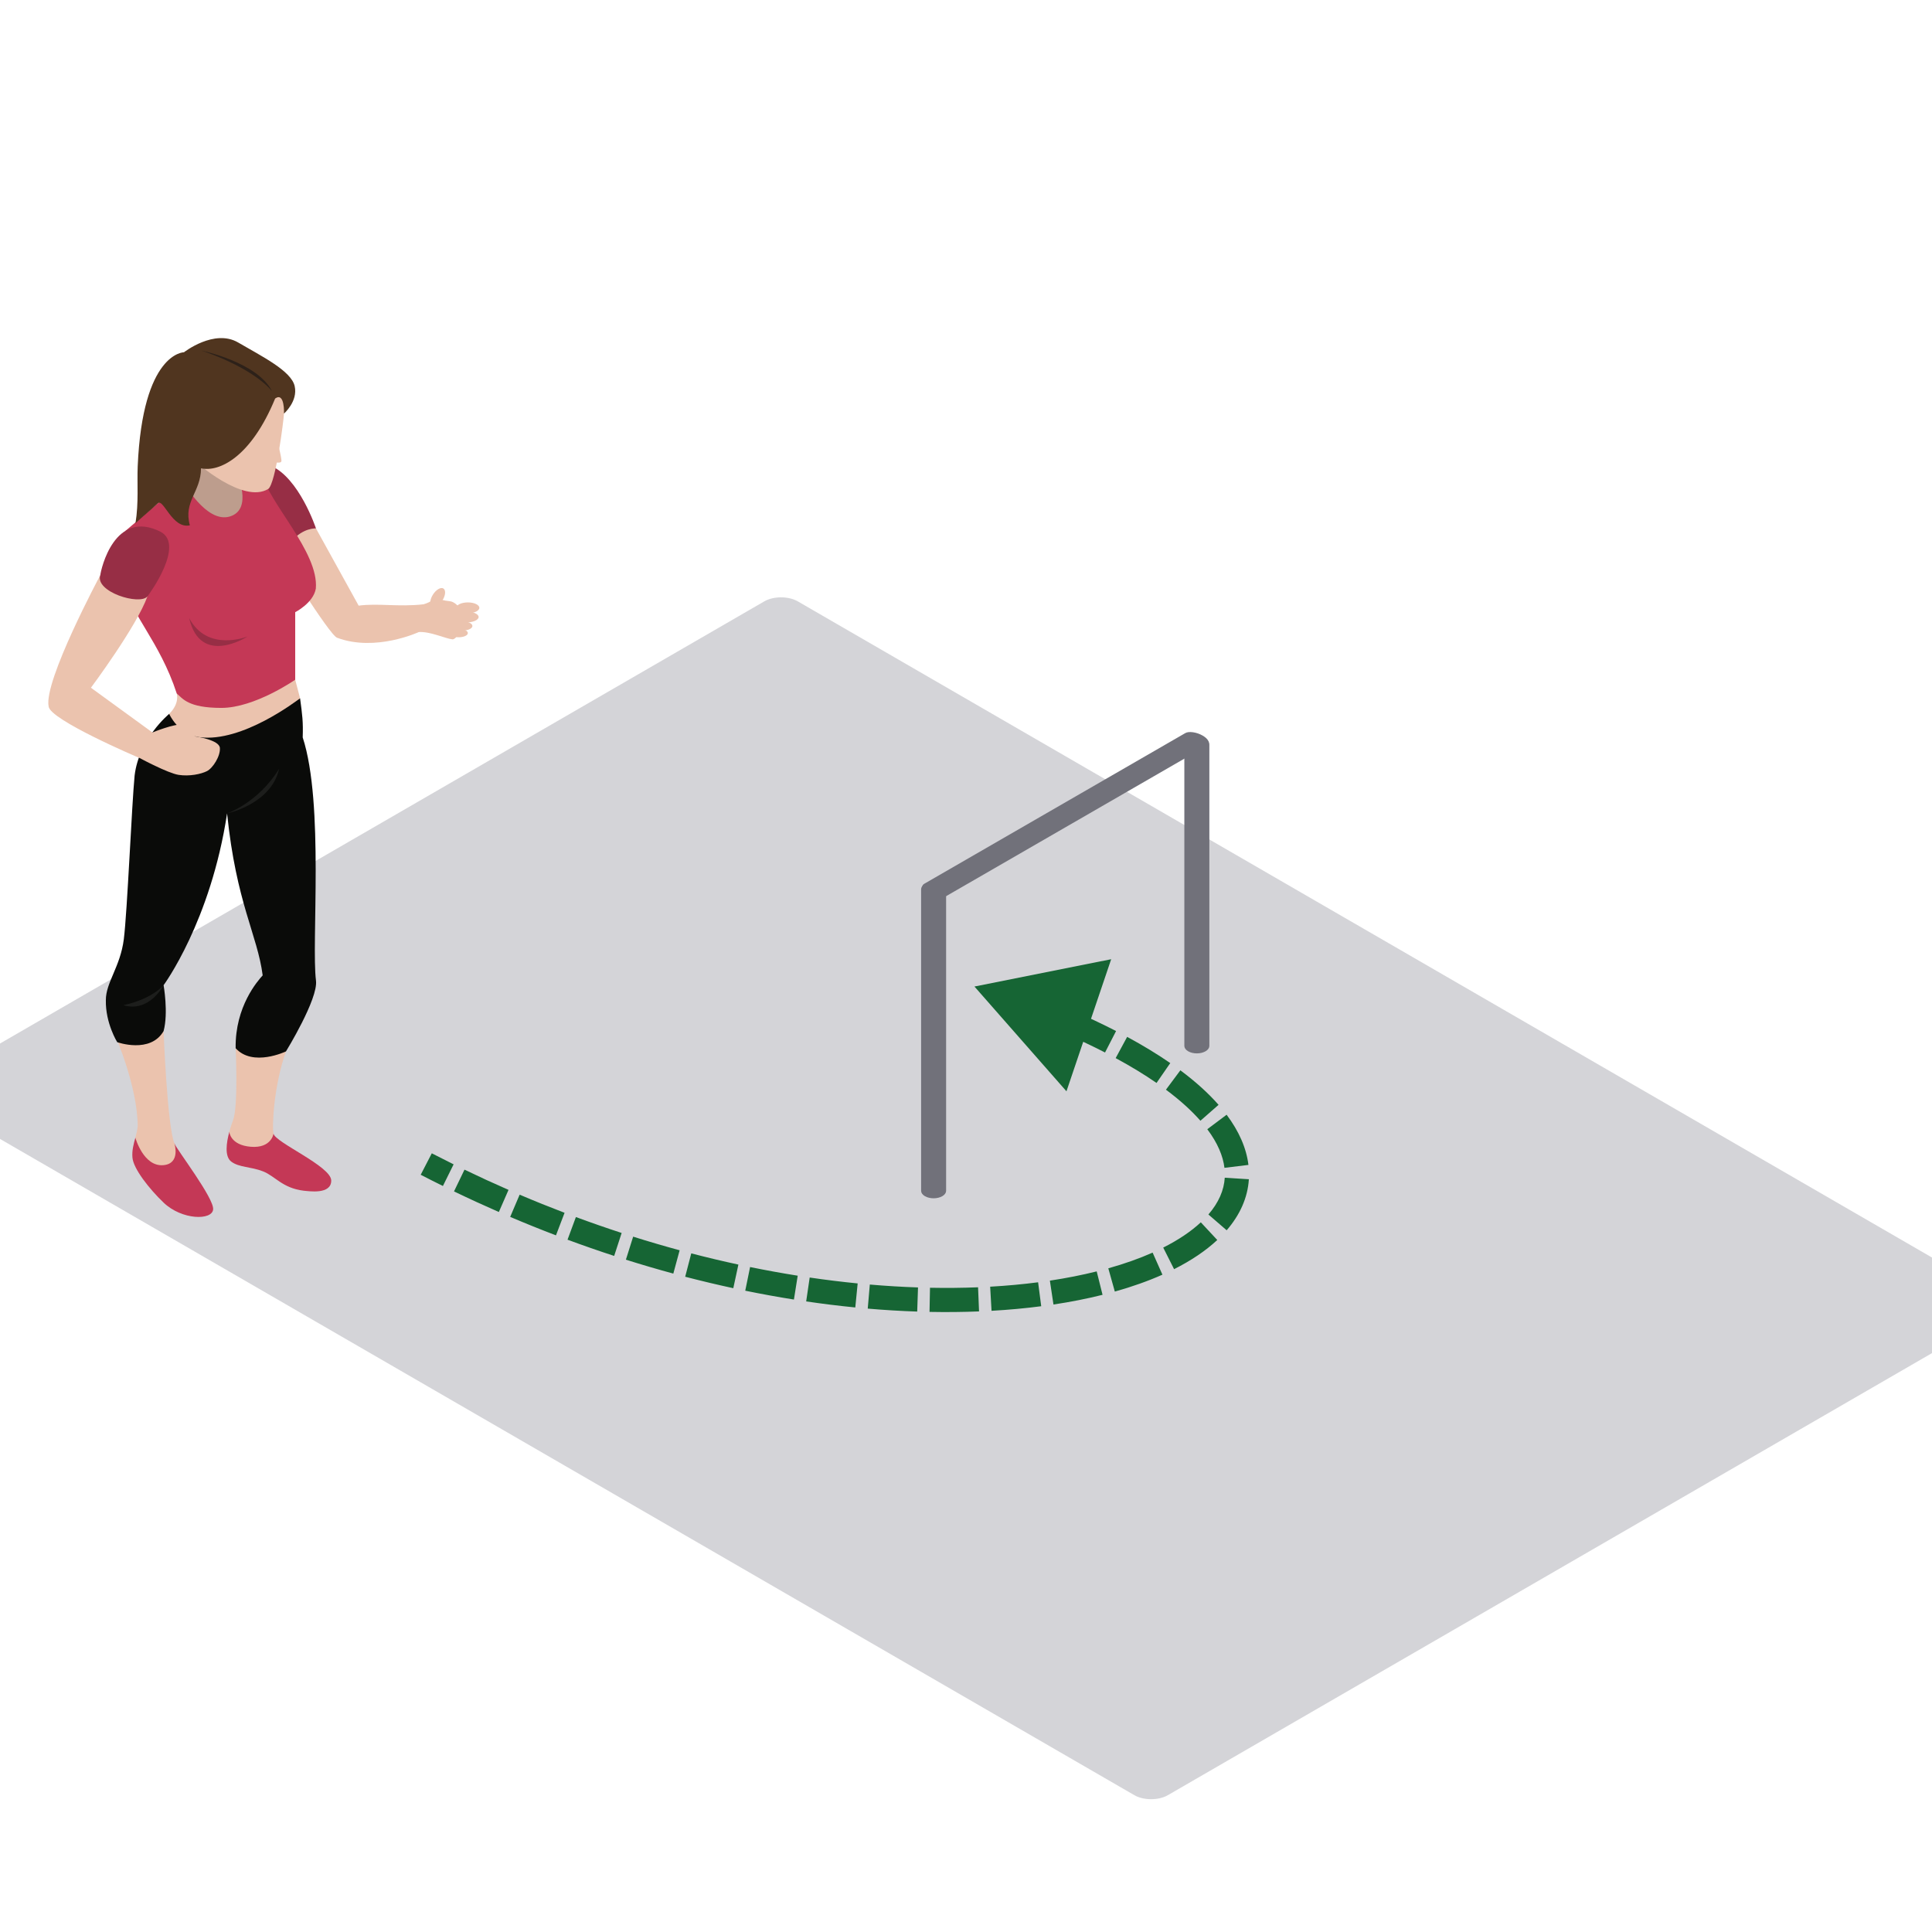 <svg width="800" height="800" viewBox="0 0 800 800" fill="none" xmlns="http://www.w3.org/2000/svg">
<g clip-path="url(#clip0_7721_38958)">
<rect width="589.83" height="412.881" rx="8" transform="matrix(0.866 0.501 -0.866 0.501 323.412 245)" fill="#D4D4D8"/>
<path fill-rule="evenodd" clip-rule="evenodd" d="M122.24 281.452C123.067 284.634 124.255 289.158 124.255 289.158L114.232 303.579L92.47 310.632L79.834 309.688L69.239 299.367C69.239 299.367 68.155 300.592 70.053 295.604C74.538 291.223 73.182 287.158 73.182 287.158L101.158 279.62C101.158 279.62 121.724 279.46 122.24 281.452Z" fill="#EBC3AE"/>
<path fill-rule="evenodd" clip-rule="evenodd" d="M94.953 468.684C93.752 473.134 92.903 478.879 95.781 481.018C99.039 483.451 103.853 483.057 108.893 485.027C113.924 486.997 116.923 491.954 125.685 493.041C127.942 493.236 137.159 494.738 137.159 488.841C137.159 482.932 113.937 473.091 113.257 469.424L94.953 468.684Z" fill="#C43856"/>
<path fill-rule="evenodd" clip-rule="evenodd" d="M113.257 469.425C112.572 466.442 113.391 449.479 118.418 435.361C115.424 429.118 107.55 429.525 107.55 429.525L97.575 434.049C97.575 434.049 98.719 457.757 96.547 463.727C96.188 464.71 95.529 466.55 94.953 468.684C94.953 468.684 95.321 474.178 103.88 474.858C112.438 475.534 113.257 469.425 113.257 469.425Z" fill="#EBC3AE"/>
<path fill-rule="evenodd" clip-rule="evenodd" d="M72.229 473.506C73.343 476.242 88.669 496.166 88.258 500.777C87.85 505.396 75.353 505.262 67.74 497.98C61.708 492.204 55.246 483.953 54.843 479.337C54.579 476.38 55.333 473.774 56.048 471.09L72.229 473.506Z" fill="#C43856"/>
<path fill-rule="evenodd" clip-rule="evenodd" d="M56.048 471.088C56.443 469.59 56.828 468.07 57.019 466.443C56.984 450.095 47.997 429.521 47.997 429.521L67.74 426.945C67.74 426.945 69.239 466.17 72.229 473.504C72.229 473.504 74.885 481.764 67.74 482.461C59.389 483.271 56.048 471.088 56.048 471.088Z" fill="#EBC3AE"/>
<path fill-rule="evenodd" clip-rule="evenodd" d="M124.255 289.156C122.812 290.152 100.396 307.5 82.664 305.262C73.733 304.127 70.054 295.603 70.054 295.603C70.054 295.603 57.591 305.811 55.745 321.086C54.566 333.065 52.712 377.546 51.264 388.945C49.817 400.344 43.781 406.86 43.833 414.185C43.638 423.693 48.539 431.542 48.539 431.542C48.539 431.542 62.245 436.447 67.74 426.944C69.785 419.346 67.74 407.947 67.74 407.947C67.74 407.947 87.235 381.606 94.03 336.814C97.835 374.004 106.588 387.049 108.772 403.877C106.792 406.085 97.306 416.675 97.575 434.049C104.699 441.946 118.418 435.36 118.418 435.36C118.418 435.36 131.799 413.627 130.842 406.046C128.874 390.573 134.308 332.758 125.343 305.34C125.568 298.807 125.174 295.979 124.255 289.156Z" fill="#0A0B09"/>
<path fill-rule="evenodd" clip-rule="evenodd" d="M67.74 407.949C67.74 407.949 62.986 413.712 51.035 416.223C61.903 419.483 67.74 407.949 67.74 407.949Z" fill="#1D1E1C"/>
<path fill-rule="evenodd" clip-rule="evenodd" d="M173.434 261.712C178.131 261.431 184.566 264.461 187.283 264.73C190 264.998 193.12 254.828 193.12 254.828C193.12 254.828 189.125 249.267 186.5 248.998C183.874 248.73 180.085 247.754 180.085 247.754C180.085 247.754 178.46 249.351 175.336 250.239C172.207 251.118 171.462 254.828 171.462 254.828C171.462 254.828 172.593 261.526 173.434 261.712Z" fill="#EBC3AE"/>
<path fill-rule="evenodd" clip-rule="evenodd" d="M130.841 218.818C130.841 218.818 143.009 240.811 148.508 250.782C156.659 249.695 164.598 251.392 175.336 250.241C175.033 252.042 173.434 261.714 173.434 261.714C173.434 261.714 155.498 270.052 139.608 264.082C136.583 263.281 114.232 227.165 114.232 227.165L119.895 216.844L130.841 218.818Z" fill="#EBC3AE"/>
<path fill-rule="evenodd" clip-rule="evenodd" d="M111.931 192.764C123.848 197.647 130.842 218.818 130.842 218.818C130.842 218.818 125.685 218.346 120.593 224.182C115.493 230.014 102.861 201.509 102.861 201.509C102.861 201.509 109.535 192.499 111.931 192.764Z" fill="#972E45"/>
<path fill-rule="evenodd" clip-rule="evenodd" d="M100.062 190.251L106.263 214.673L96.548 224.18L76.714 219.297L71.549 207.213L75.899 186.008L100.062 190.251Z" fill="#BD9D8D"/>
<path fill-rule="evenodd" clip-rule="evenodd" d="M51.992 242.633C53.617 253.769 66.115 265.436 73.182 287.157C75.613 289.196 77.802 293.127 91.655 293.127C105.509 293.127 122.24 281.451 122.24 281.451V253.491C122.24 253.491 129.758 249.695 130.777 243.72C132.142 228.524 110.674 207.621 108.503 195.949C106.597 195.949 98.043 195.949 98.043 195.949C98.043 195.949 104.963 210.877 95.187 213.864C85.406 216.847 75.899 199.478 75.899 199.478L51.992 219.787C51.992 219.787 50.358 231.507 51.992 242.633Z" fill="#C43856"/>
<path fill-rule="evenodd" clip-rule="evenodd" d="M117.599 171.25C117.491 173.704 114.206 200.157 111.082 202.46C100.621 208.842 80.835 191.026 80.835 191.026L95.187 159.984H119.228C119.228 159.984 119.774 166.227 117.599 171.25Z" fill="#EBC3AE"/>
<path fill-rule="evenodd" clip-rule="evenodd" d="M113.937 165.008C103.984 189.2 90.841 195.612 83.231 193.911C83.201 203.756 75.865 207.522 78.612 217.528C71.28 219.13 67.67 206.198 65.374 208.423C63.068 210.644 57.968 214.848 56.1 216.679C57.491 208.029 56.72 200.046 57.019 193.101C59.051 145.833 76.172 145.867 76.172 145.867C76.172 145.867 88.713 136.048 98.602 141.815C108.486 147.582 120.593 153.569 122.019 159.886C123.445 166.194 117.599 171.251 117.599 171.251C117.599 171.251 117.972 162.189 113.937 165.008Z" fill="#50351F"/>
<path fill-rule="evenodd" clip-rule="evenodd" d="M83.504 145.191C83.504 145.191 106.462 149.936 112.576 161.881C103.611 151.564 83.504 145.191 83.504 145.191Z" fill="#2D2119"/>
<path fill-rule="evenodd" clip-rule="evenodd" d="M114.232 180.441C114.232 180.441 116.823 189.806 116.511 191.027C116.208 192.256 111.931 191.027 111.931 191.027L114.232 180.441Z" fill="#EBC3AE"/>
<path fill-rule="evenodd" clip-rule="evenodd" d="M80.783 304.933C80.783 304.933 79.158 300.591 75.756 300.05C72.363 299.504 63.129 303.301 63.129 303.301C61.101 301.829 37.653 284.775 37.653 284.775C37.653 284.775 56.559 259.444 61.049 246.958L41.532 238.156C41.532 238.156 18.027 281.996 20.134 292.516C20.61 298.01 56.468 313.345 57.829 313.891C57.829 313.891 69.512 320.186 73.997 320.865C78.478 321.541 83.231 320.545 85.68 319.315C88.124 318.099 91.326 313.077 91.049 309.687C90.78 306.293 80.783 304.933 80.783 304.933Z" fill="#EBC3AE"/>
<path fill-rule="evenodd" clip-rule="evenodd" d="M61.049 246.96C61.863 245.943 76.579 225.742 66.591 220.248C47.438 210.472 41.8 235.717 41.531 238.158C39.217 245.085 57.829 250.783 61.049 246.96Z" fill="#972E45"/>
<path fill-rule="evenodd" clip-rule="evenodd" d="M78.343 255.941C82.958 276.294 102.523 263.54 102.523 263.54C102.523 263.54 85.948 270.328 78.343 255.941Z" fill="#972E45"/>
<path fill-rule="evenodd" clip-rule="evenodd" d="M94.03 336.816C94.03 336.816 106.848 332.495 115.566 318.355C112.303 333.028 94.03 336.816 94.03 336.816Z" fill="#1D1E1C"/>
<path fill-rule="evenodd" clip-rule="evenodd" d="M183.166 248.67C181.849 250.73 179.912 251.843 178.842 251.159C177.763 250.471 177.971 248.241 179.292 246.184C180.605 244.128 182.551 243.011 183.617 243.699C184.696 244.388 184.492 246.609 183.166 248.67Z" fill="#EBC3AE"/>
<path fill-rule="evenodd" clip-rule="evenodd" d="M198.489 251.684C198.489 252.926 196.357 253.935 193.731 253.935C191.092 253.935 188.965 252.926 188.965 251.684C188.965 250.45 191.092 249.445 193.731 249.445C196.357 249.445 198.489 250.45 198.489 251.684Z" fill="#EBC3AE"/>
<path fill-rule="evenodd" clip-rule="evenodd" d="M198.181 255.482C198.181 256.746 195.811 257.772 192.895 257.772C189.974 257.772 187.604 256.746 187.604 255.482C187.604 254.214 189.974 253.188 192.895 253.188C195.811 253.188 198.181 254.214 198.181 255.482Z" fill="#EBC3AE"/>
<path fill-rule="evenodd" clip-rule="evenodd" d="M195.612 259.203C195.612 260.259 193.766 261.108 191.474 261.108C189.19 261.108 187.335 260.259 187.335 259.203C187.335 258.146 189.19 257.289 191.474 257.289C193.766 257.289 195.612 258.146 195.612 259.203Z" fill="#EBC3AE"/>
<path fill-rule="evenodd" clip-rule="evenodd" d="M193.731 262.135C193.731 263.097 192.037 263.88 189.948 263.88C187.864 263.88 186.174 263.097 186.174 262.135C186.174 261.174 187.864 260.391 189.948 260.391C192.037 260.391 193.731 261.174 193.731 262.135Z" fill="#EBC3AE"/>
<path d="M403.5 408.5L441.6 451.879L460.117 397.194L403.5 408.5ZM174.203 486.444C177.272 488.031 180.339 489.581 183.403 491.093L187.83 482.127C184.822 480.642 181.811 479.12 178.797 477.561L174.203 486.444ZM187.995 493.335C194.203 496.328 200.395 499.17 206.564 501.865L210.567 492.702C204.512 490.056 198.433 487.266 192.339 484.327L187.995 493.335ZM211.258 503.889C217.606 506.591 223.928 509.138 230.216 511.534L233.778 502.19C227.608 499.839 221.405 497.34 215.174 494.688L211.258 503.889ZM234.999 513.33C241.478 515.728 247.92 517.967 254.314 520.052L257.414 510.545C251.144 508.5 244.826 506.304 238.469 503.952L234.999 513.33ZM259.17 521.609C265.773 523.69 272.322 525.607 278.809 527.366L281.426 517.714C275.069 515.99 268.649 514.111 262.176 512.071L259.17 521.609ZM283.721 528.671C290.436 530.418 297.08 531.996 303.643 533.412L305.752 523.636C299.326 522.251 292.818 520.705 286.239 518.993L283.721 528.671ZM308.591 534.451C315.405 535.845 322.128 537.064 328.747 538.114L330.314 528.238C323.842 527.211 317.265 526.019 310.595 524.654L308.591 534.451ZM333.821 538.89C340.723 539.904 347.507 540.735 354.159 541.391L355.14 531.439C348.648 530.799 342.022 529.988 335.275 528.996L333.821 538.89ZM359.314 541.867C366.301 542.467 373.134 542.873 379.796 543.095L380.129 533.101C373.645 532.885 366.986 532.489 360.171 531.903L359.314 541.867ZM384.897 543.23C391.938 543.367 398.78 543.296 405.4 543.029L404.998 533.037C398.582 533.296 391.94 533.365 385.092 533.232L384.897 543.23ZM410.574 542.778C417.711 542.373 424.579 541.736 431.146 540.883L429.858 530.966C423.542 531.787 416.916 532.402 410.007 532.794L410.574 542.778ZM436.22 540.172C443.386 539.093 450.174 537.748 456.542 536.158L454.12 526.456C448.084 527.963 441.609 529.248 434.732 530.283L436.22 540.172ZM461.626 534.812C468.791 532.802 475.387 530.46 481.337 527.815L477.275 518.677C471.822 521.101 465.689 523.286 458.925 525.183L461.626 534.812ZM486.162 525.532C493.177 521.999 499.211 517.964 504.049 513.456L497.233 506.139C493.232 509.867 488.031 513.394 481.664 516.601L486.162 525.532ZM507.938 509.432C513.344 503.179 516.644 496.06 517.129 488.299L507.149 487.676C506.824 492.87 504.622 497.977 500.373 502.893L507.938 509.432ZM516.95 482.367C516.104 475.398 513.041 468.424 507.916 461.586L499.914 467.584C504.241 473.357 506.433 478.717 507.023 483.574L516.95 482.367ZM504.584 457.488C500.378 452.691 495.11 447.918 488.762 443.194L482.792 451.217C488.69 455.606 493.41 459.913 497.065 464.081L504.584 457.488ZM484.58 440.198C479.309 436.557 473.367 432.934 466.731 429.345L461.973 438.14C468.334 441.581 473.962 445.017 478.896 448.426L484.58 440.198ZM462.144 426.926C456.436 423.99 450.25 421.075 443.57 418.19L439.605 427.37C446.099 430.175 452.081 432.995 457.571 435.819L462.144 426.926ZM438.948 416.232C432.957 413.741 426.59 411.272 419.836 408.833L416.439 418.239C423.055 420.628 429.274 423.039 435.108 425.465L438.948 416.232Z" fill="#166534"/>
<path fill-rule="evenodd" clip-rule="evenodd" d="M490.411 433.079C490.411 433.874 490.916 434.669 491.928 435.276C493.95 436.49 497.229 436.49 499.252 435.276C500.263 434.669 500.768 433.874 500.768 433.079V308.221C500.768 307.425 500.263 306.63 499.252 306.023C497.229 304.81 493.95 304.81 491.928 306.023C490.916 306.63 490.411 307.425 490.411 308.221V433.079Z" fill="#71717A"/>
<path fill-rule="evenodd" clip-rule="evenodd" d="M381.411 493.079C381.411 493.874 381.916 494.669 382.928 495.276C384.95 496.49 388.229 496.49 390.252 495.276C391.263 494.669 391.768 493.874 391.768 493.079V368.221C391.768 367.425 391.263 366.63 390.252 366.023C388.229 364.81 384.95 364.81 382.928 366.023C381.916 366.63 381.411 367.425 381.411 368.221V493.079Z" fill="#71717A"/>
<path fill-rule="evenodd" clip-rule="evenodd" d="M499.784 308.733C500.473 308.336 500.724 307.686 500.373 306.877C499.673 305.259 496.833 303.62 494.031 303.215C492.63 303.013 491.504 303.158 490.815 303.555L382.691 365.971C382.002 366.369 381.751 367.019 382.102 367.828C382.802 369.446 385.642 371.085 388.444 371.49C389.845 371.692 390.971 371.547 391.66 371.15L499.784 308.733Z" fill="#71717A"/>
</g>
<defs>
<clipPath id="clip0_7721_38958">
<rect width="800" height="800" fill="white"/>
</clipPath>
</defs>
</svg>
